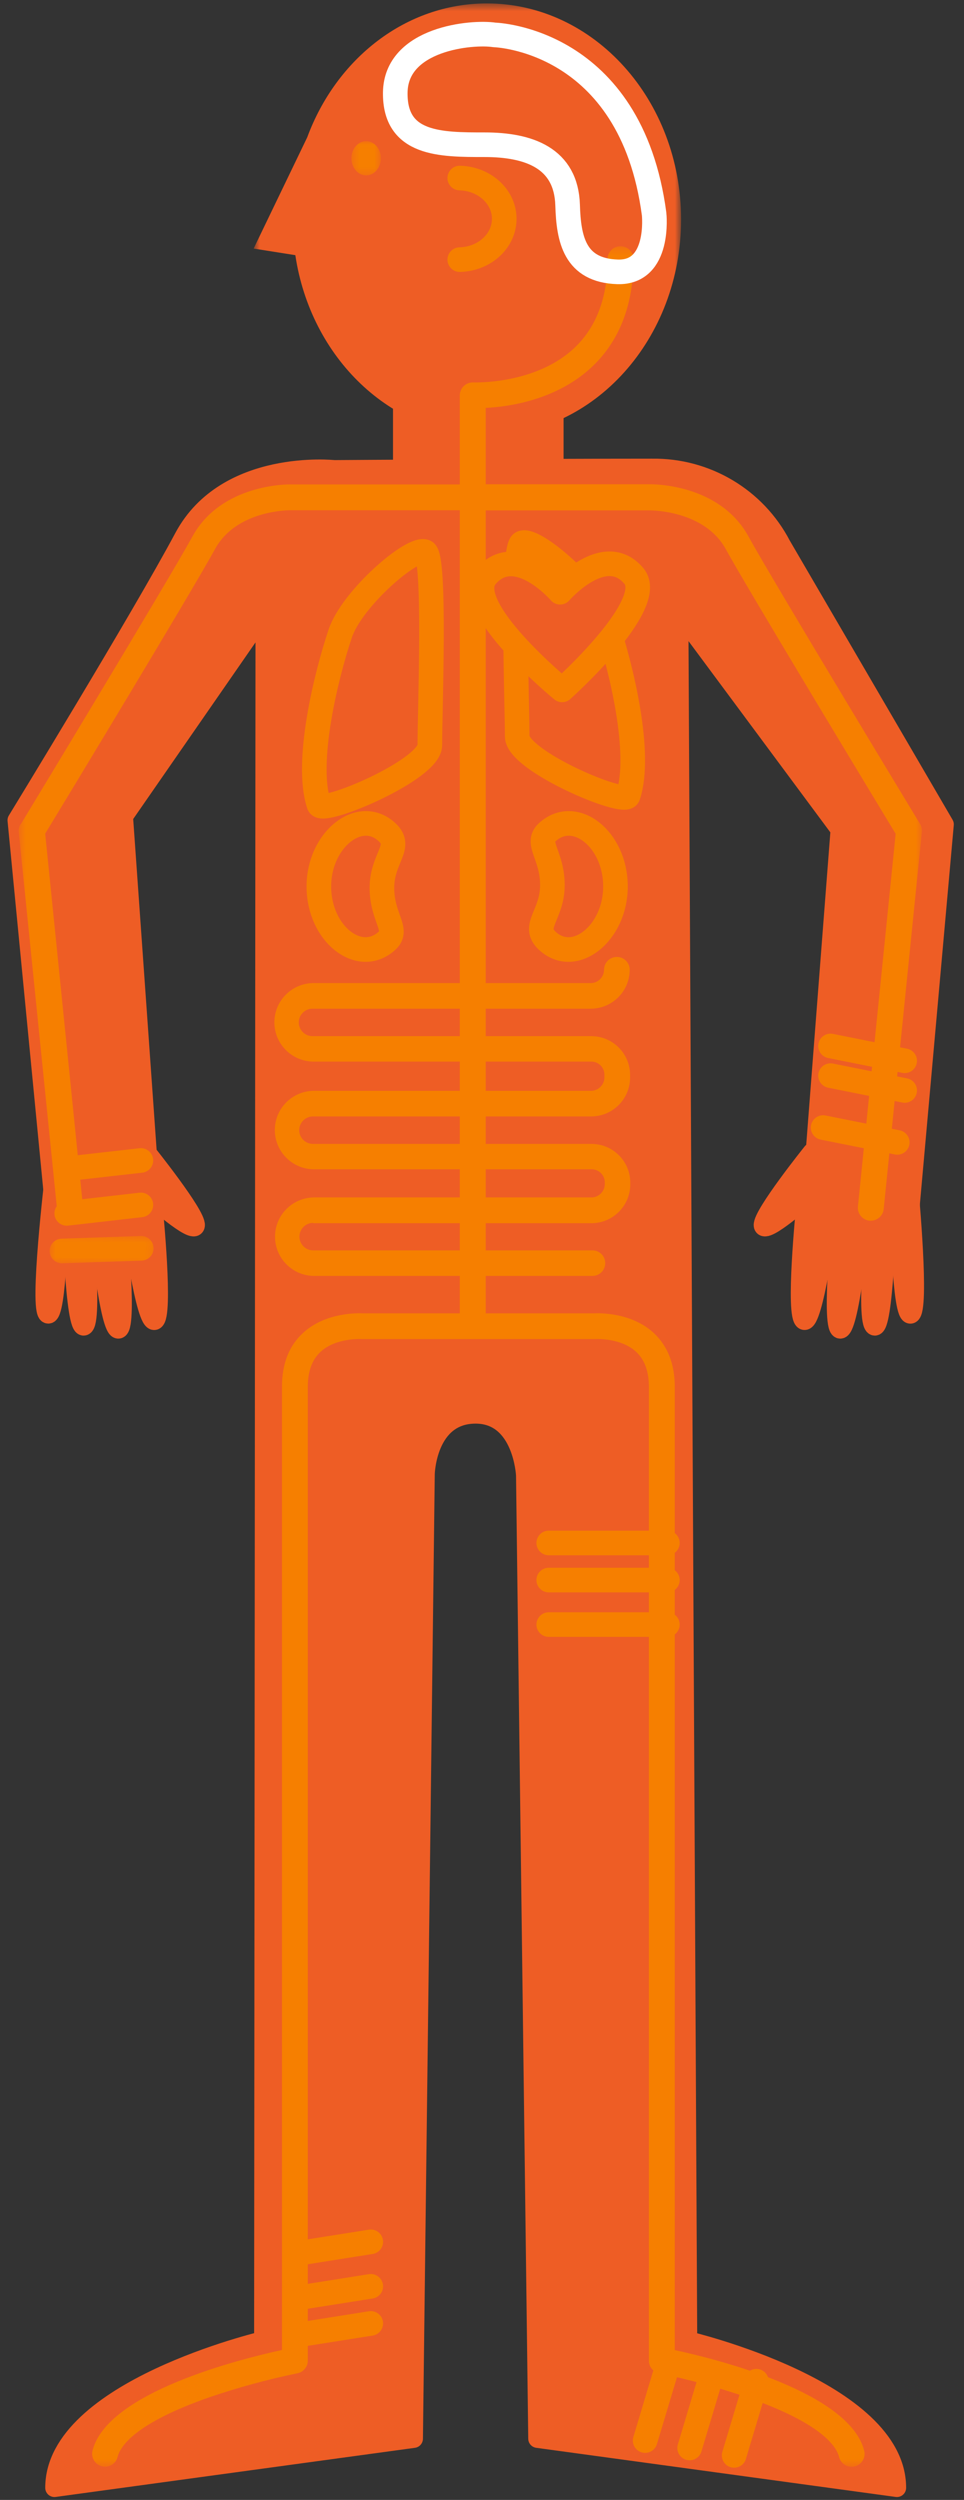 <?xml version="1.0" encoding="UTF-8"?>
<svg width="130px" height="337px" viewBox="0 0 130 337" version="1.1" xmlns="http://www.w3.org/2000/svg" xmlns:xlink="http://www.w3.org/1999/xlink">
    <rect x="0" y="0" width="130" height="337" fill="#333333" stroke="none"/>
    <title>302F129D-C28F-438A-87E1-C2796C274118</title>
    <defs>
        <polygon id="path-1" points="0.68 0.463 58.323 0.463 58.323 58.724 0.68 58.724"></polygon>
        <polygon id="path-3" points="0.394 0.028 4.361 0.028 4.361 4.644 0.394 4.644"></polygon>
        <polygon id="path-5" points="0.555 0.281 122.323 0.281 122.323 299.519 0.555 299.519"></polygon>
        <polyline id="path-7" points="0.524 4.403 14.783 4.744 14.883 0.516 0.623 0.175"></polyline>
    </defs>
    <g id="Desktop" stroke="none" stroke-width="1" fill="none" fill-rule="evenodd">
        <g id="1.0-Get-Familiar-With-Fabry---Brain" transform="translate(-342, -1403)">
            <g id="tabbed-table" transform="translate(342, 1403)">
                <g id="icn_man" transform="translate(2, 0)">
                    <g id="Group-5" transform="translate(0, 63)">
                        <path d="M0.257,47.574 L5.512,101.809 C5.512,101.809 6.187,104.807 12.854,103.997 C17.883,103.388 18.346,98.65 18.346,98.65 L14.692,47.059 L33.701,19.62 L33.512,252.489 C33.512,252.489 5.343,259.123 5.343,272.369 L53.792,265.745 L55.388,135.67 C55.388,135.67 55.582,127.668 62.136,127.668 C68.449,127.668 68.831,135.859 68.831,135.859 L70.479,265.745 L118.953,272.369 C118.953,259.123 90.782,252.508 90.782,252.508 L89.587,19.639 L111.251,48.839 L107.403,98.654 C107.403,98.654 107.45,103.58 113.768,104.31 C120.378,105.07 120.61,101.5 120.61,101.5 L125.383,48.132 L103.408,10.461 C100.039,3.992 93.275,-0.03 85.937,0.072 C70.743,0.072 43.055,0.266 43.055,0.266 C43.055,0.266 28.507,-1.305 22.751,9.416 C16.963,20.259 0.257,47.574 0.257,47.574" id="Stroke-1" stroke="#EE5D25" stroke-width="2.485" stroke-linecap="round" stroke-linejoin="round"></path>
                        <path d="M0.257,47.514 L5.512,101.68 C5.512,101.68 6.187,104.674 12.854,103.865 C17.883,103.257 18.346,98.525 18.346,98.525 L14.692,46.998 L33.701,19.596 L33.512,252.168 C33.512,252.168 5.343,258.794 5.343,272.022 L53.792,265.406 L55.388,135.498 C55.388,135.498 55.582,127.505 62.136,127.505 C68.449,127.505 68.831,135.686 68.831,135.686 L70.479,265.406 L118.953,272.022 C118.953,258.794 90.782,252.187 90.782,252.187 L89.587,19.615 L111.251,48.777 L107.403,98.53 C107.403,98.53 107.45,103.448 113.768,104.178 C120.378,104.936 120.61,101.369 120.61,101.369 L125.383,48.072 L103.408,10.447 C100.039,3.988 93.275,-0.029 85.937,0.071 C70.743,0.071 43.055,0.264 43.055,0.264 C43.055,0.264 28.507,-1.303 22.751,9.404 C16.963,20.232 0.257,47.514 0.257,47.514" id="Fill-3" fill="#EE5D25"></path>
                    </g>
                    <polygon id="Fill-6" fill="#EE5D25" points="51 66 74 66 74 53 51 53"></polygon>
                    <g id="Group-46" transform="translate(4, 0)">
                        <g id="Group-10" transform="translate(101.629, 162.84)">
                            <path d="M3.954,1.975 C3.954,1.975 2.11,15.724 0.799,15.193 C-0.512,14.661 0.956,-0.001 0.956,-0.001" id="Fill-7" fill="#EE5D25"></path>
                            <path d="M3.954,1.975 C3.954,1.975 2.11,15.724 0.799,15.193 C-0.512,14.661 0.956,-0.001 0.956,-0.001" id="Stroke-9" stroke="#EE5D25" stroke-width="2.485" stroke-linecap="round" stroke-linejoin="round"></path>
                        </g>
                        <g id="Group-14" transform="translate(106.559, 162.84)">
                            <path d="M0.999,-0 C0.999,-0 -0.618,15.84 0.688,16.358 C1.994,16.875 3.46,2.379 3.46,2.379" id="Fill-11" fill="#EE5D25"></path>
                            <path d="M0.999,-0 C0.999,-0 -0.618,15.84 0.688,16.358 C1.994,16.875 3.46,2.379 3.46,2.379" id="Stroke-13" stroke="#EE5D25" stroke-width="2.485" stroke-linecap="round" stroke-linejoin="round"></path>
                        </g>
                        <g id="Group-18" transform="translate(111.156, 162.84)">
                            <path d="M0.937,-0 C0.937,-0 -0.548,15.421 0.758,15.952 C2.064,16.483 2.503,0.456 2.503,0.456" id="Fill-15" fill="#EE5D25"></path>
                            <path d="M0.937,-0 C0.937,-0 -0.548,15.421 0.758,15.952 C2.064,16.483 2.503,0.456 2.503,0.456" id="Stroke-17" stroke="#EE5D25" stroke-width="2.485" stroke-linecap="round" stroke-linejoin="round"></path>
                        </g>
                        <g id="Group-22" transform="translate(115.252, 160.058)">
                            <path d="M1.377,0.35 C1.377,0.35 2.89,16.581 1.584,17.122 C0.279,17.662 0.033,3.015 0.033,3.015" id="Fill-19" fill="#EE5D25"></path>
                            <path d="M1.377,0.35 C1.377,0.35 2.89,16.581 1.584,17.122 C0.279,17.662 0.033,3.015 0.033,3.015" id="Stroke-21" stroke="#EE5D25" stroke-width="2.485" stroke-linecap="round" stroke-linejoin="round"></path>
                        </g>
                        <g id="Group-26" transform="translate(11.645, 162.84)">
                            <path d="M3.066,-0 C3.066,-0 4.528,14.661 3.222,15.198 C1.915,15.733 0.068,1.976 0.068,1.976" id="Fill-23" fill="#EE5D25"></path>
                            <path d="M3.066,-0 C3.066,-0 4.528,14.661 3.222,15.198 C1.915,15.733 0.068,1.976 0.068,1.976" id="Stroke-25" stroke="#EE5D25" stroke-width="2.485" stroke-linecap="round" stroke-linejoin="round"></path>
                        </g>
                        <g id="Group-30" transform="translate(7.048, 162.84)">
                            <path d="M2.671,-0 C2.671,-0 4.283,15.84 2.977,16.358 C1.671,16.875 0.209,2.379 0.209,2.379" id="Fill-27" fill="#EE5D25"></path>
                            <path d="M2.671,-0 C2.671,-0 4.283,15.84 2.977,16.358 C1.671,16.875 0.209,2.379 0.209,2.379" id="Stroke-29" stroke="#EE5D25" stroke-width="2.485" stroke-linecap="round" stroke-linejoin="round"></path>
                        </g>
                        <g id="Group-34" transform="translate(3.176, 162.84)">
                            <path d="M1.983,-0 C1.983,-0 3.469,15.421 2.162,15.952 C0.856,16.483 0.422,0.456 0.422,0.456" id="Fill-31" fill="#EE5D25"></path>
                            <path d="M1.983,-0 C1.983,-0 3.469,15.421 2.162,15.952 C0.856,16.483 0.422,0.456 0.422,0.456" id="Stroke-33" stroke="#EE5D25" stroke-width="2.485" stroke-linecap="round" stroke-linejoin="round"></path>
                        </g>
                        <path d="M1.307,158.381 C1.307,158.381 -0.866,176.639 0.444,177.172 C1.756,177.702 1.996,163.068 1.996,163.068" id="Fill-35" fill="#0083B6"></path>
                        <path d="M13.786,155.316 C13.786,155.316 20.556,163.753 20.388,165.192 C20.218,166.632 14.159,161.167 14.159,161.167 M103.484,155.316 C103.484,155.316 96.719,163.753 96.884,165.192 C97.049,166.632 103.108,161.167 103.108,161.167 M1.307,158.381 C1.307,158.381 -0.866,176.639 0.445,177.171 C1.755,177.703 1.995,163.068 1.995,163.068" id="Stroke-37" stroke="#EE5D25" stroke-width="2.485" stroke-linecap="round" stroke-linejoin="round"></path>
                        <path d="M103.484,155.315 C103.484,155.315 96.719,163.752 96.884,165.192 C97.049,166.632 103.108,161.167 103.108,161.167" id="Fill-39" fill="#EE5D25"></path>
                        <path d="M13.787,155.315 C13.787,155.315 20.557,163.752 20.388,165.192 C20.218,166.632 14.16,161.167 14.16,161.167" id="Fill-41" fill="#EE5D25"></path>
                        <g id="Group-45" transform="translate(27.524, 0)">
                            <mask id="mask-2" fill="white">
                                <use xlink:href="#path-1"></use>
                            </mask>
                            <g id="Clip-44"></g>
                            <path d="M32.132,0.463 C46.592,0.463 58.323,13.504 58.323,29.59 C58.323,45.679 46.592,58.724 32.132,58.724 C19.138,58.724 8.36,48.2 6.304,34.398 L0.68,33.509 L7.907,18.512 C11.825,7.918 21.189,0.463 32.132,0.463" id="Fill-43" fill="#EE5D25" mask="url(#mask-2)"></path>
                        </g>
                    </g>
                    <g id="Group-49" transform="translate(45, 19)">
                        <mask id="mask-4" fill="white">
                            <use xlink:href="#path-3"></use>
                        </mask>
                        <g id="Clip-48"></g>
                        <path d="M2.378,0.028 C1.281,0.028 0.394,1.061 0.394,2.336 C0.394,3.611 1.281,4.644 2.378,4.644 C3.473,4.644 4.362,3.611 4.362,2.336 C4.362,1.061 3.473,0.028 2.378,0.028 Z" id="Fill-47" fill="#F67F00" mask="url(#mask-4)"></path>
                    </g>
                    <path d="M60,24 C63.272,24.084 65.903,26.427 65.997,29.341 C66.096,32.379 63.411,34.912 60,35" id="Stroke-50" stroke="#F67F00" stroke-width="3.318" stroke-linecap="round" stroke-linejoin="round"></path>
                    <g id="Group-54" transform="translate(0, 33)">
                        <mask id="mask-6" fill="white">
                            <use xlink:href="#path-5"></use>
                        </mask>
                        <g id="Clip-53"></g>
                        <path d="M0.776,78.107 C0.58,78.429 0.493,78.806 0.532,79.183 L5.69,129.988 C5.79,130.877 6.551,131.547 7.449,131.535 L7.627,131.535 C8.588,131.437 9.286,130.582 9.188,129.626 L4.095,79.38 C6.702,75.098 24.005,46.5 27.001,41.012 C29.893,35.72 37.096,35.781 37.168,35.781 L60.006,35.781 L60.006,144.047 L46.981,144.047 C46.31,144.01 41.912,143.88 38.865,146.686 C36.964,148.427 36.027,150.86 36.027,153.925 L36.027,283.789 C30.438,285.005 12.451,289.474 10.477,297.358 C10.244,298.291 10.814,299.235 11.748,299.468 C11.885,299.504 12.027,299.522 12.17,299.521 C12.971,299.521 13.669,298.975 13.863,298.201 C14.247,296.679 16.361,293.611 26.26,290.156 C30.137,288.835 34.093,287.756 38.105,286.929 C38.922,286.767 39.512,286.052 39.511,285.221 L39.511,153.925 C39.511,151.871 40.083,150.298 41.218,149.245 C43.314,147.294 46.756,147.514 46.788,147.514 L61.362,147.514 C61.426,147.52 61.491,147.52 61.555,147.514 C61.62,147.519 61.685,147.519 61.752,147.514 L78.233,147.514 C78.261,147.514 81.703,147.294 83.798,149.245 C84.932,150.308 85.505,151.88 85.505,153.925 L85.505,285.235 C85.505,286.066 86.095,286.782 86.913,286.943 C90.924,287.771 94.88,288.848 98.756,290.171 C108.655,293.623 110.769,296.693 111.154,298.214 C111.347,298.99 112.045,299.533 112.847,299.533 C112.989,299.533 113.131,299.518 113.269,299.483 C114.204,299.249 114.772,298.304 114.54,297.372 C112.566,289.474 94.579,285.005 88.994,283.802 L88.994,153.925 C88.994,150.86 88.028,148.427 86.153,146.686 C83.105,143.873 78.706,144.01 78.036,144.047 L63.499,144.047 L63.499,35.804 L85.683,35.804 C85.777,35.804 93.008,35.781 95.878,41.035 C98.878,46.5 116.181,75.098 118.783,79.403 L113.695,129.645 C113.599,130.605 114.299,131.458 115.257,131.554 L115.436,131.554 C116.331,131.552 117.078,130.875 117.171,129.988 L122.318,79.154 C122.357,78.779 122.271,78.402 122.075,78.079 C121.873,77.746 102.081,45.068 98.944,39.328 C95.033,32.201 86.03,32.281 85.656,32.281 L63.499,32.281 L63.499,21.986 C66.641,21.838 73.154,20.912 77.918,16.372 C81.547,12.901 83.424,8.072 83.424,2.026 C83.427,1.967 83.427,1.906 83.424,1.846 C83.374,0.884 82.551,0.143 81.586,0.194 C80.622,0.243 79.881,1.065 79.93,2.026 C79.93,7.076 78.449,11.029 75.527,13.837 C70.276,18.866 61.92,18.553 61.836,18.553 C61.814,18.552 61.791,18.552 61.768,18.552 C60.8,18.548 60.011,19.327 60.006,20.293 L60.006,32.3 L37.199,32.3 C36.838,32.295 27.835,32.22 23.939,39.341 C20.798,45.087 1.01,77.769 0.809,78.098" id="Fill-52" fill="#F67F00" mask="url(#mask-6)"></path>
                    </g>
                    <path d="M40.235,164.893 L77.851,164.893 C80.703,164.837 82.99,162.517 82.996,159.669 C83.001,159.611 83.001,159.553 82.996,159.494 C83.033,156.615 80.726,154.249 77.841,154.206 L40.208,154.206 C39.182,154.206 38.352,153.376 38.352,152.354 C38.352,151.331 39.182,150.501 40.208,150.501 L77.818,150.501 C80.714,150.444 83.018,148.058 82.969,145.168 C82.971,145.12 82.971,145.072 82.969,145.024 L82.969,144.968 C83.004,142.093 80.704,139.728 77.822,139.68 L40.147,139.68 C39.122,139.68 38.291,138.85 38.291,137.828 C38.291,136.805 39.122,135.976 40.147,135.976 L77.762,135.976 C80.661,135.917 82.967,133.53 82.917,130.637 C82.868,129.684 82.054,128.953 81.1,129.002 C80.213,129.048 79.507,129.754 79.46,130.637 C79.498,131.621 78.746,132.457 77.762,132.526 L40.147,132.526 C37.22,132.612 34.916,135.051 35.002,137.973 C35.086,140.773 37.341,143.024 40.147,143.107 L77.809,143.107 C78.789,143.15 79.551,143.977 79.508,144.955 L79.508,144.96 L79.508,145.102 L79.508,145.158 C79.545,146.142 78.793,146.979 77.809,147.047 L40.208,147.047 C37.28,147.134 34.976,149.573 35.064,152.493 C35.146,155.294 37.402,157.545 40.208,157.627 L77.86,157.627 C78.827,157.668 79.582,158.473 79.558,159.437 L79.558,159.531 C79.596,160.514 78.844,161.351 77.86,161.42 L40.235,161.42 C37.308,161.506 35.004,163.945 35.091,166.866 C35.174,169.667 37.429,171.918 40.235,172 L77.892,172 C78.847,172 79.618,171.23 79.618,170.277 C79.618,169.327 78.847,168.555 77.892,168.555 L40.235,168.555 C39.21,168.555 38.38,167.726 38.38,166.704 C38.38,165.681 39.21,164.851 40.235,164.851" id="Fill-55" fill="#F67F00"></path>
                    <line x1="88" y1="208" x2="72" y2="208" id="Stroke-57" stroke="#F67F00" stroke-width="3.318" stroke-linecap="round" stroke-linejoin="round"></line>
                    <line x1="88" y1="213" x2="72" y2="213" id="Stroke-59" stroke="#F67F00" stroke-width="3.318" stroke-linecap="round" stroke-linejoin="round"></line>
                    <line x1="88" y1="219" x2="72" y2="219" id="Stroke-61" stroke="#F67F00" stroke-width="3.318" stroke-linecap="round" stroke-linejoin="round"></line>
                    <line x1="120" y1="143" x2="110" y2="141" id="Stroke-63" stroke="#F67F00" stroke-width="3.318" stroke-linecap="round" stroke-linejoin="round"></line>
                    <line x1="120" y1="147" x2="110" y2="145" id="Stroke-65" stroke="#F67F00" stroke-width="3.318" stroke-linecap="round" stroke-linejoin="round"></line>
                    <line x1="119" y1="154" x2="109" y2="152" id="Stroke-67" stroke="#F67F00" stroke-width="3.318" stroke-linecap="round" stroke-linejoin="round"></line>
                    <line x1="17" y1="156.435" x2="7" y2="157.565" id="Stroke-69" stroke="#F67F00" stroke-width="3.318" stroke-linecap="round" stroke-linejoin="round"></line>
                    <line x1="17" y1="162.43" x2="7" y2="163.57" id="Stroke-71" stroke="#F67F00" stroke-width="3.318" stroke-linecap="round" stroke-linejoin="round"></line>
                    <g id="Group-75" transform="translate(4, 166)">
                        <mask id="mask-8" fill="white">
                            <use xlink:href="#path-7"></use>
                        </mask>
                        <g id="Clip-74"></g>
                        <line x1="13.051" y1="2.278" x2="2.352" y2="2.638" id="Stroke-73" stroke="#F67F00" stroke-width="3.318" stroke-linecap="round" stroke-linejoin="round" mask="url(#mask-8)"></line>
                    </g>
                    <line x1="97" y1="331" x2="100" y2="321" id="Stroke-76" stroke="#F67F00" stroke-width="3.318" stroke-linecap="round" stroke-linejoin="round"></line>
                    <line x1="91" y1="330" x2="94" y2="320" id="Stroke-78" stroke="#F67F00" stroke-width="3.318" stroke-linecap="round" stroke-linejoin="round"></line>
                    <line x1="85" y1="329" x2="88" y2="319" id="Stroke-80" stroke="#F67F00" stroke-width="3.318" stroke-linecap="round" stroke-linejoin="round"></line>
                    <line x1="38" y1="314.792" x2="48" y2="313.208" id="Stroke-82" stroke="#F67F00" stroke-width="3.318" stroke-linecap="round" stroke-linejoin="round"></line>
                    <line x1="38" y1="309.792" x2="48" y2="308.208" id="Stroke-84" stroke="#F67F00" stroke-width="3.318" stroke-linecap="round" stroke-linejoin="round"></line>
                    <line x1="38" y1="303.792" x2="48" y2="302.208" id="Stroke-86" stroke="#F67F00" stroke-width="3.318" stroke-linecap="round" stroke-linejoin="round"></line>
                    <path d="M72.493,119.317 C72.493,123.351 69.671,124.826 71.787,126.804 C75.45,130.234 81,125.816 81,119.504 C81,113.068 75.472,108.796 71.787,112.202 C70.18,113.69 72.493,115.286 72.493,119.317 Z" id="Stroke-88" stroke="#F67F00" stroke-width="3.318" stroke-linecap="round" stroke-linejoin="round"></path>
                    <path d="M49.505,119.686 C49.505,115.654 52.332,114.178 50.211,112.196 C46.547,108.764 41,113.19 41,119.495 C41,125.929 46.524,130.207 50.211,126.796 C51.823,125.321 49.505,123.723 49.505,119.686 Z" id="Stroke-90" stroke="#F67F00" stroke-width="3.318" stroke-linecap="round" stroke-linejoin="round"></path>
                    <g id="Group-96" transform="translate(40, 4)">
                        <path d="M39.835,80.226 C41.743,85.908 44.607,97.608 42.698,103.29 C42.225,104.7 27.747,98.575 27.747,95.268 C27.747,90.561 26.951,69.864 28.383,69.196 C30.041,68.422 38.229,75.448 39.835,80.226 Z M3.878,81.416 C1.969,87.099 -0.893,98.797 1.015,104.48 C1.488,105.889 15.966,99.766 15.966,96.458 C15.966,91.751 16.761,71.054 15.329,70.385 C13.672,69.611 5.483,76.637 3.878,81.416 Z" id="Stroke-92" stroke="#F67F00" stroke-width="3.318" stroke-linecap="round" stroke-linejoin="round"></path>
                        <path d="M46.212,24.866 C43.084,1.176 24.679,0.706 24.679,0.706 C21.646,0.238 11.398,1.171 11.303,8.478 C11.214,15.51 17.387,15.51 23.354,15.51 C29.322,15.51 34.356,17.291 34.546,23.656 C34.684,28.245 35.495,32.459 41.278,32.647 C47.067,32.835 46.212,24.874 46.212,24.866 Z" id="Path" stroke="#FFFFFF" stroke-width="3.318" stroke-linecap="round" stroke-linejoin="round"></path>
                        <path d="M26.955,72.884 L34.115,75.672 L39.359,72.884 L42.182,72.087 L44.603,76.867 L42.082,81.247 L34.518,90.804 C34.518,90.804 29.275,87.22 28.87,86.423 C28.467,85.628 24.03,80.053 24.03,80.053 L22.416,76.867 L24.433,72.884 L26.955,72.884 Z" id="Fill-94" fill="#EE5D26"></path>
                    </g>
                    <path d="M73.534,79.835 C73.534,79.835 67.615,72.982 63.58,77.655 C60.047,81.731 73.801,93 73.801,93 C73.801,93 86.692,81.491 83.489,77.655 C79.526,72.926 73.534,79.835 73.534,79.835 Z" id="Stroke-97" stroke="#F67F00" stroke-width="3.318" fill="#EE5D25" stroke-linecap="round" stroke-linejoin="round"></path>
                </g>
            </g>
        </g>
    </g>
</svg>